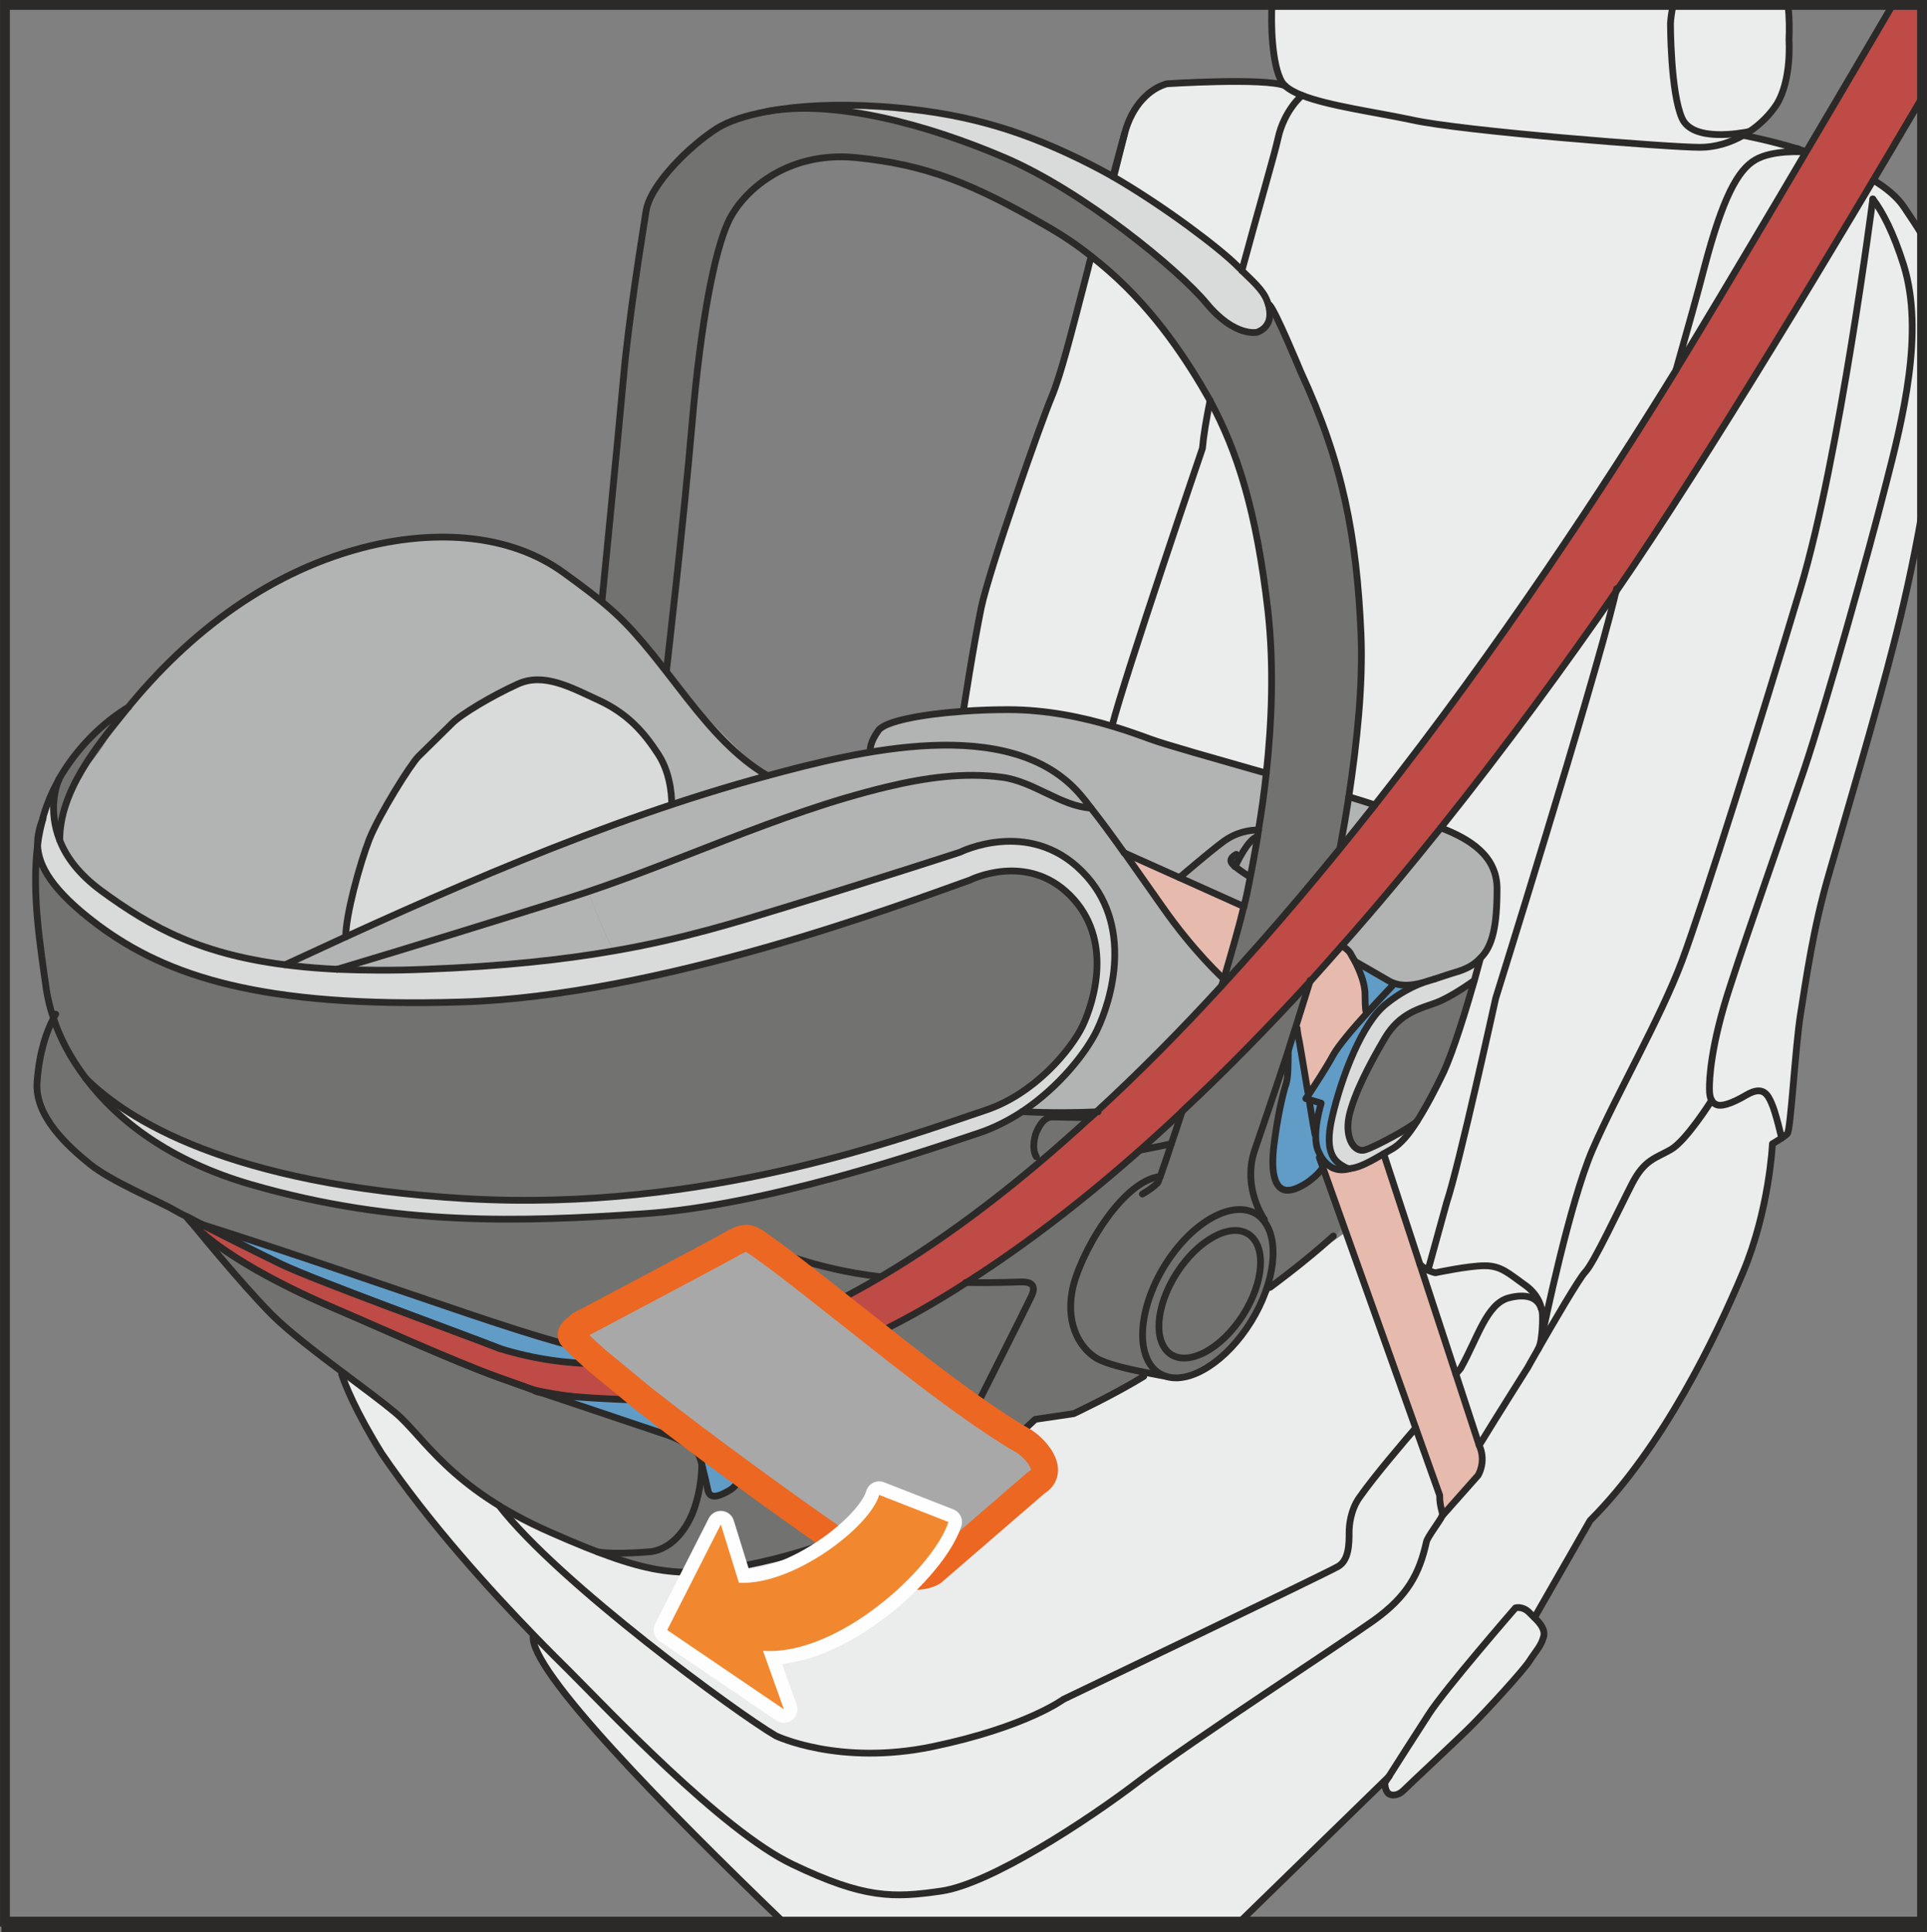 <?xml version="1.0" encoding="UTF-8"?>
<!DOCTYPE svg PUBLIC "-//W3C//DTD SVG 1.1//EN" "http://www.w3.org/Graphics/SVG/1.1/DTD/svg11.dtd">
<!-- Creator: CorelDRAW 2017 -->
<svg xmlns="http://www.w3.org/2000/svg" xml:space="preserve" width="25mm" height="25.07mm" version="1.1" style="shape-rendering:geometricPrecision; text-rendering:geometricPrecision; image-rendering:optimizeQuality; fill-rule:evenodd; clip-rule:evenodd"
viewBox="0 0 1382.75 1386.64"
 xmlns:xlink="http://www.w3.org/1999/xlink">
 <rect x="0" y="0" width="1382.75" height="1386.64" fill="#808080" stroke="none"/>
 <defs>
  <style type="text/css">
   <![CDATA[
    .str4 {stroke:#2B2A29;stroke-width:9.76;stroke-miterlimit:10}
    .str3 {stroke:#2B2A29;stroke-width:7.06;stroke-miterlimit:4}
    .str0 {stroke:#2B2A29;stroke-width:4.86;stroke-linecap:round;stroke-linejoin:round;stroke-miterlimit:10}
    .str2 {stroke:#FEFEFE;stroke-width:19.41;stroke-linecap:round;stroke-linejoin:round;stroke-miterlimit:10}
    .str1 {stroke:#EC6721;stroke-width:19.41;stroke-linecap:round;stroke-linejoin:round;stroke-miterlimit:10}
    .fil8 {fill:none;fill-rule:nonzero}
    .fil0 {fill:#EBECEC;fill-rule:nonzero}
    .fil3 {fill:#D9DADA;fill-rule:nonzero}
    .fil1 {fill:#B2B3B3;fill-rule:nonzero}
    .fil6 {fill:#A8A8A9;fill-rule:nonzero}
    .fil2 {fill:#727271;fill-rule:nonzero}
    .fil10 {fill:#F18830;fill-rule:nonzero}
    .fil5 {fill:#E7BAAE;fill-rule:nonzero}
    .fil9 {fill:#BE4B46;fill-rule:nonzero}
    .fil7 {fill:#A3CCED;fill-rule:nonzero}
    .fil4 {fill:#619CC7;fill-rule:nonzero}
   ]]>
  </style>
 </defs>
 <g id="Слой_x0020_1">
  <path class="fil0" d="M1207.02 84.97c-8.37,-18.43 -8.37,-68.14 -8.37,-68.14 0.24,-3.72 0.85,-8.32 1.92,-13.3l82.41 0c1.09,8.94 1.07,17.74 0.72,24.95 0,0 2.12,29.11 -8.94,46.59 -4.86,7.37 -11.48,13.97 -19.22,19.22 -0.19,0.19 -0.41,0.19 -0.59,0.19 -5.03,0.96 -40.19,7.75 -47.94,-9.52z"/>
  <path class="fil0" d="M1228.37 789.82c-1.35,-1.93 -1.76,-4.64 -1.76,-8.52 0,-6.23 0.59,-30.3 15.14,-74.36 14.4,-44.27 35.72,-104.25 52.62,-153.95 16.68,-49.89 46.38,-156.27 58.62,-204.39 12.44,-48.14 27.96,-110.28 13.01,-158.42 -7.38,-23.28 -14.95,-37.84 -22.13,-47.38 -7.77,-10.26 -15.14,-14.94 -21.56,-19.02 -8.53,-5.41 -20.56,-11.44 -27.36,-14.73 -1.75,-0.78 -3.1,-1.37 -3.88,-1.75 27.94,8.15 62.5,22.12 75.32,41.54 4.95,7.45 9.21,13.74 12.82,19.79l0 199.43c-6.47,37.24 -14,69.82 -20.58,95.28 -11.65,45.99 -35.32,125.97 -46.4,164.62 -11.26,38.6 -16.31,75.49 -20.19,99.55 -3.88,24.08 -6.99,83.68 -9.5,86.2 -0.98,0.96 -2.54,1.93 -4.08,3.12 0,0 -4.28,-18.63 -7.18,-24.88 -2.73,-6.21 -6.03,-13 -17.87,-6.21 -11.8,6.99 -19,8.74 -22.3,6.81 -1.37,-0.78 -2.32,-1.54 -2.73,-2.73z"/>
  <path class="fil0" d="M1219.84 105.74c-22.32,0 -170.63,-11.65 -206.36,-19.61 -26.4,-5.62 -60,-10.09 -79.2,-17.66 -5.42,-2.15 -9.5,-4.47 -12.25,-6.99 -0.96,-0.78 -1.52,-1.75 -2.11,-2.53 -7.49,-12.39 -7.96,-42.89 -7.2,-55.41l287.85 0c-1.08,4.97 -1.68,9.56 -1.91,13.29 0,0 0,49.7 8.35,68.14 7.74,17.29 42.9,10.5 47.96,9.52 -1.17,0.97 -2.54,1.93 -3.9,2.52 -9.5,5.44 -20.19,8.74 -31.24,8.74z"/>
  <path class="fil0" d="M999.69 824.19c5.44,-3.3 11.47,-10.28 17.09,-19.41 6.62,-10.28 13.21,-22.91 19,-35.16 7.2,-15.51 16.73,-46.75 22.15,-65.77 2.54,-9.33 4.29,-15.73 4.29,-15.73l-0.19 -0.19c9.12,-8.55 12.21,-23.69 12.21,-50.09 0,-23.68 -19.61,-35.72 -40.37,-43.67 46.2,-57.85 88.7,-115.9 125.77,-169.67 98.03,-142.09 159.37,-254.89 160.35,-257.01 2.32,-6.03 2.32,-10.87 -3.67,-13.41 -6.05,-2.32 -20.61,-7.18 -29.13,-9.7 -8.55,-2.32 -13.19,-0.78 -17.07,6.21 -2.93,5.25 -27.01,49.3 -67.36,114.73 8.51,-30.09 15.88,-56.49 20.37,-73.95 13.01,-49.12 23.67,-69.31 36.5,-76.69 12.59,-7.37 35.32,-5.64 35.32,-5.64 6.79,3.3 18.83,9.33 27.36,14.75 6.4,4.08 13.77,8.74 21.54,19.03 0,0 -23.86,185.77 -51.8,279.15 -27.98,93.56 -69.52,225.58 -85.03,267.49 -15.72,41.93 -46.96,95.71 -64.47,136.1 -16.1,37.66 -33.97,123.26 -36.1,133.73l-0.39 0c0.98,-6.79 0.8,-13.97 0.8,-13.97 0,-2.32 -0.19,-4.28 -0.8,-6.01 0,0 0,-0.19 -0.17,-0.39 -0.2,-1.95 -2.32,-10.28 -12.23,-17.09 -11.26,-7.96 -16.51,-13.38 -28.34,-13.38 -11.66,0 -35.34,5.03 -35.34,5.03 0,0 -6.42,-1.15 -11.08,-6.01l-26.01 -79.4c2.35,-1.37 4.68,-2.71 6.79,-3.88z"/>
  <path class="fil0" d="M1106.45 959.3c2.13,-10.48 20,-96.1 36.1,-133.76 17.5,-40.37 48.74,-94.15 64.49,-136.08 15.49,-41.93 57.04,-173.93 85.02,-267.51 27.94,-93.36 51.8,-279.14 51.8,-279.14 7.22,9.5 14.77,24.08 22.15,47.36 14.97,48.15 -0.56,110.26 -13.01,158.42 -12.23,48.14 -41.93,154.51 -58.6,204.41 -16.9,49.7 -38.24,109.68 -52.62,153.93 -14.56,44.08 -15.16,68.15 -15.16,74.36 0,3.88 0.41,6.59 1.75,8.55l-0.18 0c0,0 -18.05,28.72 -29.11,35.12 -11.08,6.42 -19.04,7.18 -27.98,24.66 -8.94,17.27 -27.57,57.27 -33.56,63.28 -4.08,4.08 -23.31,37.07 -33.97,55.71 1.35,-2.32 2.13,-5.62 2.5,-9.31l0.39 0z"/>
  <path class="fil1" d="M996.6 704.03c-13.01,-7.57 -24.27,-13.97 -24.27,-13.97 -1.35,-2.34 -2.52,-4.28 -3.3,-5.84 -1.15,-1.93 -3.51,-3.88 -6.21,-5.42 24.62,-27.77 48.33,-56.32 71.04,-84.65 20.76,7.96 40.39,20 40.39,43.67 0,26.4 -3.12,41.54 -12.23,50.09 -4.1,4.47 -9.52,7.38 -16.33,9.52 -5.99,1.74 -11.45,3.68 -16.31,5.23 -1.71,0.59 -4.65,1.37 -8.72,2.73 -9.11,2.32 -16.68,2.71 -24.06,-1.37z"/>
  <path class="fil0" d="M996.39 1275.34c5.83,-9.15 20,-31.45 28.72,-44.86 11.1,-17.46 62.32,-76.47 62.32,-76.47 0,0 5.06,-1.56 9.89,3.3 1.19,1.15 2.53,2.52 3.71,3.67 4.25,4.08 7.96,8.76 6.6,13.78 -1.74,6.63 -5.64,10.32 -10.11,17.31 -4.45,6.96 -30.46,35.32 -41.71,46.58 -11.08,11.08 -44.86,42.52 -48.72,46.4 -3.71,3.67 -8.74,4.27 -11.08,1.95 -2.32,-2.35 -2.32,-7.38 -2.32,-7.38 0,0 0.96,-1.56 2.72,-4.27z"/>
  <path class="fil0" d="M1202.76 265.5c-50.5,82.1 -126.19,198 -216.27,312.35l-0.18 -0.19c-5.06,-1.76 -11.45,-3.69 -18.46,-5.84 5.81,-38.44 10.3,-80.35 8.76,-117.05 -3.14,-70.07 -13.01,-122.69 -43.32,-188.1 0,0 -18.05,-43.69 -22.3,-47.77l-0.61 0.19 -0.17 0c-2.15,-8.92 -8.35,-14.55 -19.05,-24.83l0 -0.2c12.04,-44.64 23.71,-84.45 25.82,-94.54 4.49,-20.59 17.31,-31.06 17.31,-31.06 19.2,7.57 52.8,12.04 79.2,17.66 35.71,7.96 184,19.61 206.36,19.61 11.05,0 21.74,-3.3 31.22,-8.74l0 0.19c0,0 17.31,3.1 39.04,9.72 0.2,0 0.57,0 0.98,0.39 0.78,0.39 2.11,0.96 3.88,1.74 0,0 -22.73,-1.74 -35.34,5.64 -12.82,7.37 -23.49,27.55 -36.49,76.68 -4.49,17.46 -11.86,43.86 -20.39,73.95l0 0.2z"/>
  <path class="fil2" d="M1016.79 804.78c-4.08,4.27 -30.11,18.43 -37.48,20.58 -7.38,2.13 -14.56,-8.35 -11.26,-24.27 3.51,-15.92 14.77,-37.46 25.64,-55.9 10.85,-18.46 25.62,-21.37 37.07,-25.64 11.26,-4.25 26.97,-15.71 26.97,-15.71l0.19 0c-5.4,19.03 -14.93,50.27 -22.12,65.78 -5.8,12.25 -12.41,24.87 -19,35.16z"/>
  <path class="fil3" d="M956.01 801.48c6.62,-28.53 21.37,-67.16 38.44,-80.76 10.5,-8.53 19.8,-12.8 26.2,-15.34 4.08,-1.35 6.99,-2.13 8.74,-2.72 4.84,-1.56 10.3,-3.49 16.29,-5.25 6.83,-2.12 12.23,-5.03 16.33,-9.5l0.2 0.2c0,0 -1.76,6.4 -4.3,15.72l-0.19 0c0,0 -15.71,11.45 -26.96,15.72 -11.45,4.26 -26.23,7.16 -37.09,25.62 -10.85,18.44 -22.11,39.98 -25.62,55.88 -3.3,15.94 3.88,26.42 11.26,24.28 7.38,-2.13 33.41,-16.29 37.48,-20.57 -5.64,9.13 -11.67,16.12 -17.11,19.41 -2.11,1.16 -4.43,2.52 -6.79,3.88 -8.51,5.06 -17.65,10.09 -23.49,10.48 -0.35,0.19 -0.56,0.19 -0.76,0.19 -1.15,0 -2.34,-0.41 -3.12,-0.78 -5.99,-3.49 -16.29,-7.96 -9.5,-36.49z"/>
  <path class="fil4" d="M945.93 826.13c-5.06,-11.45 2.12,-34.36 2.12,-34.36l-11.06 -3.27c0,0 0.97,-1.39 2.54,-3.51 3.88,-6.03 12.21,-18.63 17.27,-27.96 3.49,-6.4 14.36,-19.22 24.27,-30.07l-0.78 -0.6c0,0 -0.78,-1.72 -0.78,-12.61 0,-7.96 -3.88,-17.1 -7.18,-23.69 0,0 11.26,6.4 24.27,13.97 7.38,4.08 14.95,3.69 24.06,1.37 -6.4,2.52 -15.72,6.79 -26.21,15.34 -17.07,13.6 -31.82,52.23 -38.43,80.74 -6.79,28.55 3.49,33.03 9.52,36.5 0.78,0.39 1.93,0.78 3.1,0.78 -8.74,2.52 -15.72,-0.39 -20.78,-8.74 -0.56,-1.15 -1.34,-2.52 -1.93,-3.88z"/>
  <path class="fil5" d="M949.62 838.94l-2.91 -8.16 1.13 -0.78c5.07,8.35 12.04,11.26 20.78,8.74 0.19,0 0.41,0 0.8,-0.19 5.79,-0.39 14.94,-5.43 23.47,-10.48l26.01 79.39 42.54 129.87c4.23,9.5 1.33,17.88 -0.78,21.54l-25.82 29.11c1.13,-1.34 -1.95,-6.21 -1.75,-14.75l-83.47 -234.3z"/>
  <path class="fil5" d="M938.55 784.19c-2.32,-14.15 -5.27,-31.24 -6.03,-35.72 -1.74,-7.96 -1.74,-10.48 -1.74,-10.48l-1.17 -0.37c3.49,-11.08 6.98,-22.32 10.3,-33.01 7.57,-8.55 15.34,-17.07 22.91,-25.81 2.71,1.54 5.03,3.5 6.21,5.44 0.78,1.57 1.93,3.47 3.3,5.82 3.3,6.59 7.18,15.72 7.18,23.71 0,10.87 0.76,12.61 0.76,12.61l0.78 0.59c-9.89,10.85 -20.76,23.68 -24.28,30.08 -5.01,9.31 -13.36,21.91 -17.25,27.94l-0.98 -0.78z"/>
  <path class="fil4" d="M922.81 777.99c1.57,-4.66 1.57,-14.75 1.57,-23.1l-0.2 0c1.74,-5.62 3.5,-11.45 5.45,-17.27l1.15 0.37c0,0 0,2.52 1.74,10.48 0.78,4.49 3.69,21.56 6.05,35.71l0.96 0.78c-1.56,2.16 -2.53,3.51 -2.53,3.51l11.08 3.3c0,0 -7.18,22.91 -2.15,34.34 0.61,1.38 1.39,2.75 1.94,3.9l-1.16 0.79 2.93 8.15 -1.37 0.39c0,0 -7.38,9.89 -19.61,14.16 -12.21,4.08 -17.07,-7.18 -14.77,-29.31 2.56,-22.34 7.18,-41.54 8.93,-46.21z"/>
  <path class="fil0" d="M909.81 438.28c4.47,39.98 2.73,80.76 -1.17,116.66 -36.66,-10.48 -72.8,-20.56 -83.67,-24.64 -7.37,-2.73 -16.49,-6.03 -26.98,-9.13l0 -0.2c8.74,-34.55 64.83,-199.16 64.83,-199.16 0.78,-9.13 2.75,-20.78 5.45,-34.16 19.61,36.1 33.38,79.4 41.54,150.64z"/>
  <path class="fil6" d="M892.54 650.65l-46.21 -20.78c0,0 20.59,-17.66 30.67,-25.23 9.89,-7.57 19.8,-8.93 26.01,-8.93 -0.19,1.56 -0.39,3.12 -0.59,4.66 -2.71,16.12 -5.42,30.28 -7.77,41.54 -0.56,2.53 -1.15,5.44 -2.12,8.74z"/>
  <path class="fil2" d="M840.31 972.12c-13.01,-8.55 -11.24,-34.56 4.08,-58.44 15.33,-23.86 38.43,-36.29 51.43,-27.94 13.01,8.53 11.26,34.56 -4.08,58.42 -15.34,23.88 -38.4,36.31 -51.44,27.96z"/>
  <path class="fil3" d="M835.67 908.44c19.41,-31.45 48.92,-47.94 66.21,-36.88 1.74,1.16 3.3,2.52 4.62,4.28 11.86,13.97 8.57,44.45 -8.72,72.61 -17.65,28.53 -43.68,45.03 -61.13,39.39 -1.76,-0.56 -3.5,-1.34 -5.06,-2.32 -17.07,-11.07 -15.34,-45.43 4.08,-77.07zm8.72 5.27c-15.32,23.84 -17.09,49.86 -4.08,58.4 13.01,8.35 36.12,-4.08 51.45,-27.94 15.34,-23.88 17.09,-49.87 4.08,-58.43 -12.99,-8.35 -36.12,4.08 -51.45,27.98z"/>
  <path class="fil2" d="M769.28 926.89c4.45,-25.23 35.32,-79.4 63.28,-82.5 1.76,-5.05 4.66,-13.21 7.96,-23.49 2.35,-6.81 4.86,-14.36 7.57,-22.71l-0.19 0 0 -0.2c31.45,-29.3 62.32,-60.96 92.02,-93.36 -3.32,10.67 -6.81,21.93 -10.28,32.99 -1.97,5.82 -3.71,11.65 -5.46,17.27 -10.07,30.67 -19.78,58.42 -24.06,71.26 -8.72,26.96 7.18,49.11 7.18,49.11l-0.78 0.57c-1.34,-1.74 -2.89,-3.1 -4.64,-4.28 -17.29,-11.06 -46.79,5.44 -66.19,36.9 -19.41,31.65 -21.17,65.99 -4.08,77.07 1.54,0.96 3.3,1.74 5.03,2.32 0,0 -6.81,-1.17 -15.34,-2.91 -12.04,-2.34 -27.55,-6.03 -34.16,-9.93 -11.26,-6.58 -22.32,-23.08 -17.85,-48.11z"/>
  <path class="fil5" d="M846.34 629.87l46.21 20.78c-3.1,13.19 -8.35,31.43 -14.36,52.02 0,0 -21.37,-19.22 -44.46,-52.41 -9.31,-13.21 -18.46,-26.21 -26.79,-38.05l39.41 17.66z"/>
  <path class="fil0" d="M806.93 96.03c5.45,-20.78 18.25,-32.61 30.48,-35.92 0,0 52.99,-3.1 77.07,-0.37l7.57 1.74c2.72,2.52 6.79,4.86 12.23,6.99 0,0 -12.82,10.48 -17.29,31.06 -2.11,10.09 -13.77,49.89 -25.81,94.54 -1.34,-1.17 -2.71,-2.52 -4.08,-3.88 -12.23,-12.04 -50.09,-41.15 -88.53,-63.47 2.72,-10.28 5.64,-20.78 8.35,-30.67z"/>
  <path class="fil2" d="M693.57 920.48c52.8,-33.58 104.62,-75.51 154.32,-122.3l0.19 0c-0.74,2.34 73.42,-35.18 73.42,-35.18 0,0 -16.35,85.19 -1.23,90.41 12.13,4.18 29.35,-14.47 29.35,-14.47 0,0 14.94,39.08 14.44,40.58 -3.3,10.29 -50.95,39.4 -52.68,44.45 -34.67,86.11 -90.65,63.86 -90.65,63.86 -21.75,13.41 -50.28,26.79 -50.28,26.79l-27.57 4.08c-3.5,3.28 -8.16,7.57 -13.78,12.43 -9.33,-5.64 -19.41,-12.43 -30.28,-20l2.71 -3.71c0,0 35.34,-70.05 38.63,-77.25 3.5,-7.38 0,-10.11 -6.62,-10.11 -4.05,0 -18.43,0.8 -39.98,0.41z"/>
  <path class="fil2" d="M696.09 631.63c0,0 40.37,-20.39 71.63,10.87 31.47,31.45 17.29,76.49 9.13,93.76 -8.35,17.28 -34.56,48.93 -69.7,60.58 -59.2,19.79 -201.11,73.37 -372.52,63.47 -171.22,-10.11 -244.02,-57.27 -273.13,-86.38 -11.26,-14.97 -18.83,-29.72 -23.1,-43.12 -2.52,-7.16 -4.08,-13.95 -5.06,-19.98 -4.64,-32.8 -10.67,-70.46 -6.4,-104.23 0.59,14.55 10.09,32.41 43.3,57.27 49.5,36.87 117.64,59.57 260.31,55.32 142.69,-4.28 317.41,-70.46 365.54,-87.55z"/>
  <path class="fil2" d="M740.17 930.18c-3.3,7.18 -38.63,77.25 -38.63,77.25l-2.72 3.71c-22.32,-15.72 -46.99,-34.75 -70.69,-53.58 21.95,-10.67 43.9,-23.1 65.44,-37.07 21.56,0.37 35.9,-0.41 39.98,-0.41 6.62,0 10.11,2.73 6.62,10.11z"/>
  <path class="fil0" d="M723.46 509.32c-10.67,0 -21.54,0.39 -32.04,1.17l0 -1.17c0,0 6.81,-44.45 12.63,-72.99 6.03,-28.53 43.68,-135.3 50.48,-151.22 6.59,-15.92 13.38,-42.72 26.01,-91.44 0.76,-3.1 1.56,-6.4 2.52,-9.7 36.12,27.94 60.56,61.91 78.83,92.39 2.12,3.69 4.25,7.38 6.4,11.06l0 0.2c-2.71,13.4 -4.66,25.05 -5.44,34.16 0,0 -56.1,164.62 -64.84,199.18l0 0.2c-20.76,-6.21 -46.77,-11.85 -74.54,-11.85z"/>
  <path class="fil1" d="M712.98 539.99c-28.92,-4.86 -52.02,-5.06 -86.19,0.39 0,0 -2.73,-7.57 3.69,-16.31 4.84,-6.4 30.67,-11.45 60.96,-13.58 10.48,-0.78 21.34,-1.17 32.02,-1.17 27.77,0 53.78,5.64 74.56,11.85 10.48,3.1 19.59,6.4 26.99,9.13 10.87,4.05 46.96,14.16 83.64,24.64 -1.54,14.56 -3.49,28.16 -5.62,40.76 -6.21,0 -16.12,1.37 -26.01,8.93 -10.11,7.57 -30.67,25.23 -30.67,25.23l-39.41 -17.66 -0.19 0c-8.92,-12.62 -17.07,-23.68 -23.87,-32.23 -2.73,-3.68 -5.25,-6.79 -7.37,-9.3 -12.63,-15.14 -29.91,-25.23 -62.52,-30.67z"/>
  <path class="fil3" d="M721.72 113.51c-55.9,-24.08 -122.69,-42.13 -170.83,-33.58 21.34,-4.08 48.92,-5.64 81.34,-3.49 56.29,3.88 96.66,15.53 141.89,37.46 7.94,3.88 16.32,8.16 24.47,12.82 38.42,22.32 76.29,51.43 88.51,63.47 1.37,1.34 2.73,2.71 4.06,3.88l0 0.19c10.71,10.28 16.92,15.92 19.04,24.84l0.19 0c0.18,1.17 0.39,2.53 0.59,3.88 1.76,12.62 -9.11,15.53 -9.11,15.53 0,0 -15.92,3.49 -35.92,-20.56 -20.02,-24.28 -88.33,-80.37 -144.23,-104.45z"/>
  <path class="fil2" d="M542.54 891.55c6.98,3.88 40.76,19.22 89.48,24.84 -11.06,6.62 -22.13,12.64 -33.19,18.26l0 -0.19c-21.54,-17.1 -41.34,-32.63 -56.29,-42.91z"/>
  <path class="fil2" d="M960.07 610.83c-26.79,32.88 -54.61,65.38 -83.45,96.7 0.59,-1.75 0.97,-3.31 1.56,-4.86 6.03,-20.59 11.26,-38.83 14.36,-52.02 0.97,-3.32 1.56,-6.22 2.15,-8.74 2.32,-11.26 5.05,-25.43 7.74,-41.54 0.2,-1.56 0.41,-3.1 0.61,-4.66 2.11,-12.63 4.05,-26.21 5.64,-40.76 3.88,-35.92 5.62,-76.68 1.13,-116.68 -8.16,-71.24 -21.93,-114.51 -41.54,-150.63l0 -0.2c-2.12,-3.68 -4.25,-7.37 -6.4,-11.06 -18.24,-30.48 -42.71,-64.45 -78.79,-92.41 -9.72,-7.77 -20,-14.75 -31.45,-21.35 -54.19,-31.26 -86.99,-44.45 -137.27,-49.5 -50.48,-5.05 -82.3,25.03 -92.02,46.6 -9.7,21.34 -19.41,70.85 -25.62,143.06 -6.18,72.22 -18.44,178.01 -18.44,178.01l-0.19 0.19c-8.15,-9.7 -16.12,-18.83 -21.74,-26.59 -5.64,-8.16 -14.94,-16.68 -24.66,-23.88l0.39 -0.56c0,0 11.26,-113.76 15.16,-157.05 3.67,-43.1 13.36,-101.91 16.29,-121.13 2.91,-19.41 32.02,-47.77 51.26,-59.78 8.14,-5.06 20.37,-9.13 36.1,-12.04 48.14,-8.55 114.91,9.5 170.85,33.58 55.9,24.08 124.21,80.17 144.21,104.42 20.02,24.08 35.9,20.59 35.9,20.59 0,0 10.89,-2.9 9.15,-15.53 -0.22,-1.37 -0.41,-2.71 -0.6,-3.88l0.6 -0.19c4.25,4.08 22.3,47.77 22.3,47.77 30.3,65.4 40.18,118.03 43.32,188.1 1.54,36.68 -2.95,78.61 -8.76,117.05l-7.79 39z"/>
  <path class="fil1" d="M967.86 571.84c6.99,2.12 13.38,4.08 18.44,5.81l0.19 0.19c-8.7,11.02 -17.46,22.03 -26.42,33l7.78 -39z"/>
  <path class="fil1" d="M492.26 498.26c12.04,15.14 51.44,54.36 58.44,58.44 -18.63,4.84 -39.81,11.06 -68.72,20.17 0,0 0.59,-19.78 -9.52,-35.32 -10.09,-15.53 -21.54,-28.94 -42.13,-38.63 -20.56,-9.52 -39.98,-20.39 -58.61,-12.04 -18.44,8.35 -40.59,21.54 -47.18,28.15 -6.4,6.4 -18.63,18.25 -24.25,23.87 -5.64,5.64 -28.16,41.54 -35.34,59.61 -6.99,18.05 -16.63,53.83 -16.63,69.36 -5.03,2.73 -12.31,5.17 -16.76,8.08 -6.81,3.88 -20.78,11.06 -20.78,11.06l-0.2 2.15c-65.81,-7.38 -101.71,-27.37 -137.83,-53.78 -16.29,-12.04 -25.42,-24.66 -29.89,-36.31 0,0 -1.54,-31.63 16.12,-49.3 17.46,-17.47 23.3,-35.51 30.67,-44.65 0.2,0 0.2,-0.19 0.2,-0.19 7.57,-9.31 26.79,-32.02 56.29,-55.71 29.5,-23.69 60.96,-47.57 119.78,-61.54 58.62,-13.77 102.3,0.59 114.91,3.88 12.63,3.3 20,17.47 34.75,25.03 5.25,2.73 10.67,6.23 16.12,9.92 9.7,7.18 19.03,15.72 24.65,23.88 5.64,7.77 13.6,16.87 21.75,26.59 4.84,5.62 9.7,11.45 14.16,17.27z"/>
  <path class="fil3" d="M481.97 576.87c-62.52,19.81 -118.69,43.55 -128.2,49.17 -7.47,3.04 -14.38,5.95 -27.49,11.55 -10.61,5.17 -47.87,17.97 -77.95,34.28 0,-15.53 9.62,-51.34 16.6,-69.39 7.18,-18.05 29.7,-53.97 35.34,-59.59 5.62,-5.64 17.85,-17.46 24.25,-23.88 6.62,-6.59 28.74,-19.8 47.18,-28.14 18.64,-8.35 38.05,2.52 58.63,12.02 20.57,9.72 32.02,23.1 42.11,38.63 10.11,15.53 9.52,35.34 9.52,35.34z"/>
  <path class="fil1" d="M776.26 625.22c-38.25,-38.24 -87.36,-13.58 -87.36,-13.58 0,0 -57.07,18.63 -122.5,38.61 -38.05,11.65 -75.51,23.5 -125.98,32.23 -7.38,-12.82 -19.03,-44.05 -19.03,-44.05 17.68,-6.03 25.64,-8.74 45.06,-14.19 26.96,-7.57 67.74,-24.25 86.77,-32.61 19.02,-8.35 37.07,-21.54 77.83,-25.25 40.76,-3.88 62.12,-11.83 62.12,-11.83 27.38,3.1 53.78,7.94 53.78,7.94 0,0 8.35,6.81 16.29,11.45 7.96,4.66 19.61,6.03 19.61,6.03 6.79,8.55 14.94,19.61 23.88,32.21l0.19 0c8.35,11.85 17.47,24.86 26.79,38.05 23.1,33.21 44.45,52.43 44.45,52.43 -0.56,1.54 -0.97,3.1 -1.54,4.84 -29.13,31.85 -59.22,62.32 -89.89,90.48 -32.21,1.34 -53.19,-0.2 -53.19,-0.2 26.81,-17.87 46.23,-42.9 53.6,-58.43 10.07,-20.98 27.38,-76.1 -10.88,-114.15z"/>
  <path class="fil0" d="M568.94 1338.22c51.26,24.49 71.82,24.08 106.57,19.02 34.95,-5.03 104.62,-50.46 141.91,-79 37.44,-28.55 143.06,-97.27 167.9,-114.92 24.84,-17.66 33.21,-33.97 38.25,-56.69 0.59,-3.3 9.91,-15.33 11.26,-18.63l25.84 -29.11c2.11,-3.67 5.03,-12.04 0.76,-21.56l-42.5 -129.86c4.65,4.86 11.06,6.01 11.06,6.01 0,0 23.67,-5.06 35.32,-5.06 11.84,0 17.09,5.46 28.35,13.42 9.89,6.77 12.04,15.12 12.23,17.07 0.19,0.18 0.19,0.37 0.19,0.37 0.56,1.76 0.76,3.71 0.76,6.03 0,0 0.2,7.2 -0.76,13.97 -0.39,3.71 -1.17,7.01 -2.54,9.31 10.67,-18.63 29.89,-51.61 33.97,-55.69 6.03,-6.03 24.66,-46.01 33.58,-63.3 8.92,-17.46 16.9,-18.24 27.96,-24.64 11.06,-6.42 29.11,-35.16 29.11,-35.16l0.19 0c0.39,1.19 1.37,1.97 2.73,2.75 3.3,1.91 10.48,0.18 22.32,-6.83 11.84,-6.79 15.14,0 17.85,6.22 2.91,6.22 7.18,24.86 7.18,24.86 -3.1,2.13 -6.59,4.08 -6.59,4.08 0,0 -2.13,47.16 -21.15,92.39 -19.03,45.42 -57.07,125.4 -109.7,178.01l-39.79 69.5 -0.19 0.2c-1.17,-1.15 -2.52,-2.54 -3.69,-3.67 -4.86,-4.86 -9.89,-3.32 -9.89,-3.32 0,0 -51.26,59.02 -62.32,76.47 -8.74,13.42 -22.91,35.73 -28.74,44.88l-106.57 103.86 -328.1 0c-83.98,-80.99 -181.86,-180.39 -179.14,-205.01l0.59 -0.41c10.28,10.67 19.22,19.41 25.42,25.66 25.06,24.84 109.09,114.5 160.35,138.77z"/>
  <path class="fil1" d="M242.04 695.68c5.81,-1.75 115.51,-35.33 153.56,-48.33 10.87,-3.69 19.02,-6.62 25.81,-8.94 0,0 11.65,31.26 19.02,44.06 -36.7,6.42 -79.98,11.08 -135.12,13.21 -23.47,0.98 -44.45,0.79 -63.28,0z"/>
  <path class="fil0" d="M383.16 1173.8c-30.67,-31.65 -74.92,-80.18 -109.29,-130.64 -18.83,-30.5 -26.21,-49.33 -28.74,-56.9l0.97 -1.15c14.56,10.87 28.35,21.15 37.46,28.72 20.98,17.66 39.03,54.16 111.63,85.99 72.61,32.04 93.56,32.82 142.28,23.1 23.69,-4.62 45.62,-11.65 61.94,-17.66 10.87,7.39 19.02,12.63 22.9,14.94 22.72,13.01 38.83,13.01 46.99,8.16l74.34 -64.23c14.56,-8.57 -1.74,-25.64 -9.5,-30.11 -1.56,-0.97 -3.32,-1.95 -5.06,-2.9 5.62,-4.86 10.3,-9.13 13.78,-12.43l27.57 -4.08c0,0 28.55,-13.4 50.28,-26.79l0.58 -2.89c8.53,1.72 15.34,2.89 15.34,2.89 17.47,5.62 43.5,-10.86 61.15,-39.39l17.27 -28.16 50.74 -35.98 67.3 188.94c-0.18,8.55 2.91,13.4 1.74,14.77 -1.34,3.3 -10.65,15.34 -11.26,18.63 -5.03,22.71 -13.38,39 -38.22,56.68 -24.86,17.66 -130.46,86.38 -167.93,114.93 -37.28,28.55 -106.96,73.95 -141.91,79 -34.75,5.03 -55.32,5.43 -106.58,-19.03 -51.24,-24.27 -135.29,-113.93 -160.35,-138.81 -6.21,-6.21 -15.14,-14.95 -25.43,-25.62z"/>
  <path class="fil1" d="M626.79 540.38c34.16,-5.44 57.27,-5.24 86.18,-0.39 32.62,5.44 49.89,15.53 62.52,30.67 2.12,2.52 4.66,5.64 7.37,9.33 0,0 -11.65,-1.37 -19.61,-6.03 -7.96,-4.66 -16.31,-11.45 -16.31,-11.45 0,0 -26.4,-4.86 -53.76,-7.96 0,0 -21.37,7.96 -62.13,11.84 -40.76,3.69 -58.83,16.9 -77.85,25.25 -19.03,8.33 -59.79,25.03 -86.78,32.61 -19.41,5.43 -27.37,8.15 -45.03,14.16 -6.79,2.34 -14.94,5.25 -25.81,8.94 -38.05,12.99 -147.73,46.59 -153.56,48.33l-0.2 0c-11.26,-0.59 -21.54,-1.37 -31.24,-2.52l-5.71 -0.68c0,0 28.72,-12.7 35.51,-16.59 8.71,-4.31 69.05,-32.94 81.43,-36.37 14.1,-6.05 40.99,-17.17 56,-23.73 9.5,-5.62 41.66,-19.12 104.16,-38.93 28.93,-9.11 50.08,-15.33 68.72,-20.17 21.74,-5.64 39.81,-9.52 62.32,-13.79 4.84,-0.96 9.5,-1.74 13.78,-2.52z"/>
  <path class="fil2" d="M461.97 1004.14c43.86,34.56 103.86,77.85 137.44,101.13 -16.32,6.05 -38.25,13.04 -61.94,17.68 -48.72,9.7 -69.7,8.92 -142.28,-23.09 -72.61,-31.86 -90.67,-68.35 -111.63,-86.03 -9.13,-7.57 -22.91,-17.85 -37.47,-28.7 -18.83,-14.19 -38.83,-29.31 -51.26,-41.76 -21.94,-22.12 -58.03,-66.57 -58.03,-66.57 25.43,28.15 86.38,55.12 105.21,63.08 19.81,8.35 83.08,37.09 115.69,48.72 6.62,2.32 15.14,5.44 24.47,8.74 0.19,0 0.39,0 0.59,0.2 26.21,5.81 52.8,7.96 79.2,6.59z"/>
  <path class="fil2" d="M782.28 802.07c-48.93,45.02 -99.39,84.25 -150.24,114.34 -48.74,-5.64 -82.52,-20.97 -89.5,-24.88 -6.6,-4.64 -10.29,-2.89 -18.44,1.76 -7.96,4.66 -108.14,57.68 -108.14,57.68 -1.54,2.32 -10.28,6.18 -3.71,10.07 3.71,4.28 9.93,10.11 17.89,16.92l0 0.93c-23.88,-0.18 -47.77,-3.67 -71.07,-10.85 -32.41,-12.63 -133.17,-49.12 -157.42,-60.76 -19.41,-9.5 -50.48,-24.84 -67.36,-33.97 -4.27,-1.95 -7.59,-3.88 -9.71,-5.06 -10.67,-6.2 -44.65,-20.19 -60.18,-32.8 -15.53,-12.62 -39.41,-33.97 -37.85,-58.42 1.56,-21.97 6.79,-36.72 11.84,-46.22 4.28,13.4 11.85,28.14 23.1,43.1 22.32,29.7 59.78,59.21 118.79,76.27 104.06,30.09 193.91,26.79 281.1,21 87.35,-5.84 198.2,-43.69 241.11,-58.07 11.07,-3.67 21.54,-9.09 31.05,-15.34 0,0 20.96,1.56 53.19,0.22 -1.35,1.54 -2.89,2.71 -4.25,4.08l-0.2 0z"/>
  <path class="fil2" d="M58.98 553.78c-17.65,17.65 -16.12,49.3 -16.12,49.3 -8.72,-21.93 -2.12,-39.98 -0.78,-43.3l0 -0.19c0,-0.18 0.2,-0.18 0.2,-0.37 13.6,-23.88 33.01,-41.17 47.37,-50.09 -7.38,9.12 -13.21,27.18 -30.67,44.65z"/>
  <path class="fil3" d="M702.49 813.12c-42.9,14.36 -153.76,52.21 -241.11,58.05 -87.16,5.81 -177.03,9.11 -281.09,-20.97 -59,-17.07 -96.47,-46.6 -118.79,-76.29 29.12,29.13 101.91,76.29 273.13,86.42 171.42,9.88 313.31,-43.68 372.52,-63.51 35.14,-11.63 61.35,-43.26 69.68,-60.57 8.16,-17.27 22.34,-62.3 -9.11,-93.76 -31.26,-31.26 -71.63,-10.87 -71.63,-10.87 -48.15,17.07 -222.86,83.28 -365.54,87.56 -142.69,4.27 -210.83,-18.44 -260.33,-55.34 -33.19,-24.84 -42.69,-42.69 -43.28,-57.27 0.79,-6.6 2.13,-13 3.89,-19.22l0 -0.19c0.19,-0.96 0.39,-2.13 0.78,-3.1 2.71,-8.72 6.2,-16.69 10.48,-24.25 -1.37,3.3 -7.96,21.34 0.78,43.27 4.45,11.65 13.58,24.28 29.89,36.31 36.1,26.4 72.02,46.4 137.81,53.78 9.72,1.15 20,1.93 31.26,2.52l0.19 0c18.83,0.78 39.81,0.97 63.3,0 55.12,-2.15 98.42,-6.79 135.11,-13.21 50.48,-8.72 87.94,-20.57 125.98,-32.22 65.43,-20 122.5,-38.63 122.5,-38.63 0,0 49.11,-24.64 87.36,13.58 38.26,38.05 20.96,93.19 10.87,114.14 -7.38,15.53 -26.79,40.59 -53.58,58.44 -9.52,6.21 -20,11.67 -31.06,15.34z"/>
  <path class="fil7" d="M30.83 587.36c-1.76,6.2 -3.1,12.62 -3.88,19.21 -0.2,-6.98 1.56,-13.21 3.88,-19.21z"/>
  <path class="fil4" d="M442.76 971.81c-38.19,-1.11 -151.63,-46.52 -298.38,-93.17 0,0 57.78,36.78 77.56,45.03 19.81,8.25 136.35,51.8 169.19,63.36 32.82,11.51 75.98,11.33 75.98,11.33 0,0 13.83,-25.44 -24.35,-26.55z"/>
  <path class="fil8 str0" d="M442.76 971.81c-38.19,-1.11 -151.63,-46.52 -298.38,-93.17 0,0 57.78,36.78 77.56,45.03 19.81,8.25 136.35,51.8 169.19,63.36 32.82,11.51 75.98,11.33 75.98,11.33 0,0 13.83,-25.44 -24.35,-26.55z"/>
  <path class="fil9" d="M632.03 916.4c50.87,-30.09 101.33,-69.31 150.24,-114.34l0.2 0c1.36,-1.37 2.93,-2.54 4.27,-4.08 30.67,-28.14 60.76,-58.62 89.89,-90.46 38.42,-41.74 75.12,-85.6 109.87,-129.68 90.07,-114.34 165.77,-230.22 216.26,-312.35l0 -0.2c30.77,-49.88 115.55,-193.91 155.35,-261.77l21.11 0 0 66.62c-58.21,99.06 -154.73,260.35 -219.56,354.35 -37.07,53.76 -79.59,111.81 -125.8,169.66 -22.71,28.34 -46.4,56.88 -71.04,84.65 -7.57,8.72 -15.34,17.27 -22.91,25.81 -29.7,32.41 -60.56,64.06 -92.02,93.37l0 0.19c-49.7,46.79 -101.52,88.7 -154.32,122.3 -21.56,13.97 -43.49,26.4 -65.43,37.07 -55.12,27.18 -110.85,44.08 -166.16,46.59 -26.4,1.37 -53,-0.8 -79.2,-6.59 -0.2,-0.2 -0.39,-0.2 -0.59,-0.2 -9.33,-3.3 -17.88,-6.42 -24.47,-8.74 -32.61,-11.65 -95.9,-40.37 -115.69,-48.72 -18.83,-7.96 -79.78,-34.94 -105.23,-63.1 -0.96,-0.96 -1.93,-2.12 -2.71,-3.1l0.19 -0.39c16.9,9.13 47.94,24.47 67.36,33.97 24.28,11.65 125.02,48.15 157.44,60.76 23.3,7.2 47.16,10.69 71.04,10.89 55.34,0.96 112.22,-15.53 168.71,-44.29 11.06,-5.6 22.12,-11.63 33.19,-18.22z"/>
  <path class="fil8 str0" d="M632.03 916.4c50.87,-30.09 101.33,-69.31 150.24,-114.34l0.2 0c1.36,-1.37 2.93,-2.54 4.27,-4.08 30.67,-28.14 60.76,-58.62 89.89,-90.46 38.42,-41.74 75.12,-85.6 109.87,-129.68 90.07,-114.34 165.77,-230.22 216.26,-312.35l0 -0.2c30.77,-49.88 115.55,-193.91 155.35,-261.77m21.11 66.62c-58.21,99.06 -154.73,260.35 -219.56,354.35 -37.07,53.76 -79.59,111.81 -125.8,169.66 -22.71,28.34 -46.4,56.88 -71.04,84.65 -7.57,8.72 -15.34,17.27 -22.91,25.81 -29.7,32.41 -60.56,64.06 -92.02,93.37l0 0.19c-49.7,46.79 -101.52,88.7 -154.32,122.3 -21.56,13.97 -43.49,26.4 -65.43,37.07 -55.12,27.18 -110.85,44.08 -166.16,46.59 -26.4,1.37 -53,-0.8 -79.2,-6.59 -0.2,-0.2 -0.39,-0.2 -0.59,-0.2 -9.33,-3.3 -17.88,-6.42 -24.47,-8.74 -32.61,-11.65 -95.9,-40.37 -115.69,-48.72 -18.83,-7.96 -79.78,-34.94 -105.23,-63.1 -0.96,-0.96 -1.93,-2.12 -2.71,-3.1l0.19 -0.39c16.9,9.13 47.94,24.47 67.36,33.97 24.28,11.65 125.02,48.15 157.44,60.76 23.3,7.2 47.16,10.69 71.04,10.89 55.34,0.96 112.22,-15.53 168.71,-44.29 11.06,-5.6 22.12,-11.63 33.19,-18.22"/>
  <path class="fil8 str0" d="M1254.97 94.49c-5.05,0.97 -40.17,7.77 -47.94,-9.5 -8.35,-18.46 -8.35,-68.16 -8.35,-68.16 0.23,-3.72 0.84,-8.32 1.91,-13.29"/>
  <line class="fil8 str0" x1="1290.12" y1="106.9" x2="1289.91" y2= "106.71" />
  <path class="fil8 str0" d="M1278.46 816.82c0,0 -4.27,-18.63 -7.18,-24.84 -2.71,-6.24 -6.03,-13.01 -17.85,-6.24 -11.83,7.01 -19.03,8.76 -22.32,6.81 -1.37,-0.76 -2.34,-1.54 -2.73,-2.73 -1.32,-1.91 -1.74,-4.64 -1.74,-8.52 0,-6.21 0.57,-30.3 15.14,-74.34 14.38,-44.25 35.71,-104.25 52.61,-153.95 16.68,-49.87 46.4,-156.26 58.61,-204.41 12.43,-48.14 27.96,-110.27 13.01,-158.4 -7.37,-23.3 -14.94,-37.85 -22.12,-47.37"/>
  <path class="fil8 str0" d="M1160.05 422.56c-0.22,0.78 -0.41,1.37 -0.41,1.93 -0.56,1.75 -0.96,3.51 -1.34,5.25 -16.31,66.79 -85.03,286.73 -85.03,286.73 0,0 -26.58,121.11 -35.12,146.36l-13.45 48.8"/>
  <path class="fil8 str0" d="M1294.97 109.04c0,0 -22.73,-1.75 -35.34,5.64 -12.8,7.37 -23.49,27.55 -36.49,76.66 -4.49,17.48 -11.86,43.88 -20.39,73.97"/>
  <path class="fil8 str0" d="M1343.88 142.82c0,0 -23.88,185.77 -51.82,279.16 -27.96,93.56 -69.5,225.56 -85.03,267.49 -15.73,41.93 -46.99,95.71 -64.45,136.08 -16.12,37.65 -33.97,123.27 -36.12,133.75 -0.17,0.79 -0.17,1.17 -0.17,1.17"/>
  <path class="fil8 str0" d="M1228.19 789.82c0,0 -18.05,28.72 -29.12,35.16 -11.06,6.4 -19.02,7.18 -27.96,24.62 -8.94,17.31 -27.57,57.27 -33.58,63.32 -4.08,4.08 -23.3,37.05 -33.97,55.69 -4.47,7.77 -7.38,13.04 -7.38,13.04 0,0 -23.3,36.86 -34.75,55.69"/>
  <path class="fil8 str0" d="M1106.08 939.3c0.59,1.75 0.78,3.69 0.78,6.03 0,0 0.19,7.2 -0.78,13.97 -0.39,3.71 -1.17,7 -2.52,9.31"/>
  <path class="fil8 str0" d="M1044.72 986.3c0.21,-0.59 2.93,-3.51 3.34,-4.1 12.23,-21.74 18.63,-46.4 34.54,-50.67 12.64,-3.3 20.6,-0.37 23.3,7.38"/>
  <path class="fil8 str0" d="M1015.86 1024.88c-7.37,8.52 -29.54,34.38 -40.41,49.93 -6.42,9.12 -7.37,20.19 -7.37,25.03 0,7.77 0,20 -7.96,24.47 -7.77,4.66 -197.03,95.32 -197.03,95.32 0,0 -26.79,19.98 -93.97,33.97 -67.16,13.97 -112.39,-7.77 -112.39,-7.77 -26.59,-15.35 -155.96,-109.93 -198.65,-165.27"/>
  <path class="fil8 str0" d="M1106.08 939.3c0,0 0,-0.19 -0.19,-0.39 -0.2,-1.93 -2.32,-10.28 -12.23,-17.05 -11.26,-7.98 -16.49,-13.42 -28.33,-13.42 -11.65,0 -35.34,5.06 -35.34,5.06 0,0 -6.4,-1.17 -11.07,-6.03"/>
  <path class="fil8 str0" d="M382.2 997.35c-9.33,-3.3 -17.85,-6.4 -24.47,-8.74 -32.61,-11.65 -95.88,-40.37 -115.69,-48.72 -18.83,-7.96 -79.78,-34.95 -105.21,-63.09 -0.98,-0.97 -1.95,-2.15 -2.73,-3.1"/>
  <path class="fil4" d="M542.62 1019.7l-11.65 39.03c-0.78,5.03 -3.49,8.72 -8.35,11.45 -3.7,2.11 -6.99,3.53 -9.55,3.65l-0.67 0c-2.05,-0.1 -3.56,-1.19 -4.33,-3.65 0,0 -4.08,-19.41 -6.21,-24.88 -2.15,-5.42 -12.63,-11.63 -22.32,-15.14 -7.2,-2.52 -53.97,-18.05 -90.67,-30.46 16.51,3.3 60.76,4.86 60.76,4.86l38.44 -8.37 54.55 23.51z"/>
  <path class="fil4" d="M382.85 997.55c1.93,0.59 3.88,1.37 6.01,2.13 -3.3,-0.56 -5.43,-1.35 -6.01,-2.13z"/>
  <path class="fil8 str0" d="M388.88 999.7c36.68,12.43 83.47,27.94 90.65,30.46 9.71,3.51 20.19,9.7 22.32,15.16 2.15,5.44 6.23,24.84 6.23,24.84 1.74,5.64 7.37,4.08 14.55,0 4.86,-2.72 7.57,-6.4 8.35,-11.45l11.65 -39 -54.55 -23.51 -38.44 8.37c0,0 -44.25,-1.56 -60.76,-4.86z"/>
  <path class="fil8 str0" d="M388.88 999.7c-3.3,-0.59 -5.45,-1.37 -6.01,-2.13 1.93,0.57 3.88,1.35 6.01,2.13z"/>
  <path class="fil8 str0" d="M39.96 727.91c-0.59,0.97 -1.17,1.93 -1.56,2.89 -5.03,9.54 -10.28,24.28 -11.83,46.22 -1.56,24.47 22.32,45.82 37.85,58.44 15.51,12.58 49.5,26.59 60.18,32.78 2.12,1.19 5.42,3.12 9.7,5.07 16.9,9.11 47.96,24.45 67.36,33.97 24.27,11.65 125.03,48.14 157.44,60.76"/>
  <path class="fil8 str0" d="M503.54 1051.09c0,16.91 -5.08,30.71 -5.08,30.71 0,0 -7.96,27.77 -30.87,31.84 0,0 -25.6,2.38 -38.71,0.19"/>
  <path class="fil8 str0" d="M728.51 1031.51c0.19,-0.19 0.41,-0.39 0.59,-0.39 5.62,-4.86 10.3,-9.12 13.77,-12.43l27.57 -4.08c0,0 28.53,-13.38 50.28,-26.77"/>
  <path class="fil8 str0" d="M136.82 876.8c0,0 36.1,44.45 58.05,66.58 12.41,12.43 32.41,27.57 51.24,41.74 14.55,10.89 28.35,21.17 37.46,28.74 20.97,17.66 39.03,54.17 111.63,85.99 72.6,32.04 93.56,32.82 142.3,23.1 23.67,-4.66 45.62,-11.65 61.91,-17.65"/>
  <path class="fil8 str0" d="M89.84 508.93c0.78,-0.39 1.56,-0.98 2.32,-1.37"/>
  <path class="fil8 str0" d="M42.28 559.21c13.58,-23.88 33,-41.15 47.38,-50.08"/>
  <path class="fil8 str0" d="M30.83 587.17c0.19,-0.97 0.39,-2.12 0.78,-3.1 2.71,-8.74 6.21,-16.7 10.48,-24.27"/>
  <path class="fil8 str0" d="M242.04 695.68c18.83,0.79 39.81,0.98 63.28,0 55.14,-2.12 98.42,-6.79 135.12,-13.21 50.46,-8.72 87.94,-20.56 125.99,-32.21 65.4,-20 122.48,-38.63 122.48,-38.63 0,0 49.12,-24.65 87.36,13.6 38.24,38.05 20.97,93.17 10.88,114.14 -7.39,15.51 -26.79,40.56 -53.6,58.42 -9.5,6.21 -19.98,11.65 -31.05,15.34 -42.91,14.36 -153.76,52.21 -241.11,58.05 -87.16,5.82 -177.03,9.12 -281.09,-20.97 -59,-17.07 -96.47,-46.58 -118.79,-76.29 -11.28,-14.94 -18.85,-29.7 -23.1,-43.08 -2.54,-7.18 -4.08,-13.99 -5.06,-20 -4.66,-32.8 -10.67,-70.46 -6.4,-104.25 0.76,-6.59 2.13,-12.99 3.88,-19.2"/>
  <path class="fil8 str0" d="M42.09 559.8c-1.37,3.3 -7.96,21.35 0.78,43.3 4.47,11.65 13.58,24.25 29.89,36.29 36.1,26.4 72.02,46.4 137.83,53.78 9.7,1.17 19.98,1.93 31.24,2.52"/>
  <path class="fil8 str0" d="M42.09 559.8l0 -0.19c0,-0.19 0.2,-0.19 0.2,-0.39"/>
  <path class="fil8 str0" d="M61.5 773.92c29.12,29.12 101.91,76.29 273.13,86.38 171.41,9.91 313.32,-43.67 372.52,-63.47 35.14,-11.65 61.35,-43.3 69.7,-60.56 8.15,-17.29 22.32,-62.32 -9.13,-93.76 -31.26,-31.26 -71.63,-10.89 -71.63,-10.89 -48.14,17.1 -222.85,83.3 -365.54,87.55 -142.67,4.26 -210.81,-18.43 -260.31,-55.32 -33.21,-24.84 -42.72,-42.71 -43.3,-57.27 -0.19,-6.99 1.57,-13.19 3.88,-19.22l0 -0.19"/>
  <path class="fil8 str0" d="M692.99 920.48l0.59 0c21.54,0.39 35.88,-0.41 39.96,-0.41 6.63,0 10.13,2.73 6.63,10.11 -3.31,7.2 -38.63,77.25 -38.63,77.25"/>
  <path class="fil8 str0" d="M542.54 891.55c6.98,3.88 40.76,19.22 89.48,24.84"/>
  <path class="fil8 str0" d="M783.06 183.98c-1,3.3 -1.78,6.59 -2.52,9.7 -12.62,48.74 -19.41,75.53 -26.03,91.43 -6.79,15.92 -44.47,122.69 -50.46,151.24 -5.84,28.53 -12.62,72.98 -12.62,72.98"/>
  <path class="fil8 str0" d="M624.49 538.09c0,0 -0.43,-5.29 5.97,-14.01 4.86,-6.42 30.67,-11.45 60.95,-13.6 10.5,-0.78 21.37,-1.15 32.06,-1.15 27.74,0 53.76,5.62 74.51,11.83 10.52,3.12 19.61,6.42 26.99,9.13 10.89,4.08 46.99,14.16 83.69,24.66"/>
  <path class="fil8 str0" d="M1057.74 703.83c0,0 -15.72,11.45 -26.99,15.75 -11.43,4.25 -26.21,7.16 -37.07,25.6 -10.85,18.44 -22.11,40 -25.62,55.9 -3.31,15.92 3.88,26.4 11.26,24.28 7.37,-2.13 33.4,-16.31 37.48,-20.59"/>
  <path class="fil8 str0" d="M938.55 784.19c-2.32,-14.15 -5.27,-31.24 -6.03,-35.72 -1.74,-7.96 -1.74,-10.48 -1.74,-10.48"/>
  <path class="fil8 str0" d="M943.59 814.09c-0.97,-5.25 -1.56,-8.52 -1.56,-8.52 0,0 -0.96,-6.03 -2.32,-14.19"/>
  <path class="fil8 str0" d="M962.81 678.79c2.72,1.56 5.06,3.5 6.21,5.44 0.78,1.54 1.95,3.5 3.32,5.82 3.3,6.59 7.18,15.72 7.18,23.68 0,10.87 0.74,12.61 0.74,12.61"/>
  <path class="fil8 str0" d="M998.93 707.72c0,0 -8.37,8.74 -17.87,19.22 -9.92,10.87 -20.76,23.68 -24.28,30.08 -5.06,9.33 -13.37,21.94 -17.27,27.94 -1.56,2.15 -2.52,3.51 -2.52,3.51l11.06 3.3c0,0 -7.18,22.91 -2.12,34.36 0.58,1.34 1.36,2.71 1.91,3.88 5.07,8.33 12.04,11.26 20.78,8.74"/>
  <path class="fil8 str0" d="M948.26 839.34c0,0 -7.38,9.89 -19.61,14.15 -12.23,4.08 -17.07,-7.18 -14.77,-29.29 2.54,-22.34 7.2,-41.54 8.94,-46.2 1.56,-4.66 1.56,-14.75 1.56,-23.12"/>
  <path class="fil8 str0" d="M912.72 3.53c-0.77,12.52 -0.28,43.03 7.2,55.42 0.59,0.78 1.15,1.76 2.12,2.52 2.73,2.54 6.81,4.86 12.26,7.01 19.2,7.57 52.8,12.02 79.2,17.65 35.71,7.96 184.02,19.61 206.34,19.61 11.05,0 21.76,-3.3 31.24,-8.74 1.39,-0.58 2.73,-1.56 3.9,-2.52 0.18,0 0.39,0 0.59,-0.19 7.74,-5.25 14.36,-11.84 19.22,-19.22 11.04,-17.48 8.93,-46.59 8.93,-46.59 0.34,-7.2 0.35,-16 -0.74,-24.94"/>
  <path class="fil8 str0" d="M1344.27 129.29c9.42,5.74 17.31,12.26 22.13,19.55 4.94,7.44 9.21,13.72 12.81,19.76m0 199.4c-6.47,37.26 -14,69.86 -20.6,95.32 -11.63,46.01 -35.29,125.99 -46.38,164.62 -11.26,38.63 -16.29,75.51 -20.18,99.59 -3.9,24.06 -7,83.64 -9.54,86.18 -0.96,0.97 -2.52,1.91 -4.08,3.1 -3.1,2.12 -6.58,4.08 -6.58,4.08 0,0 -2.15,47.18 -21.15,92.41 -19.04,45.42 -57.1,125.4 -109.7,178.01l-39.81 69.48"/>
  <path class="fil8 str0" d="M1251.08 97.2c0,0 17.28,3.1 39.04,9.7 0.19,0 0.56,0 0.96,0.39 1.34,0.39 2.73,0.82 4.12,1.25"/>
  <path class="fil8 str0" d="M1101.03 1160.99c4.28,4.08 7.96,8.74 6.6,13.78 -1.74,6.63 -5.62,10.3 -10.11,17.31 -4.45,6.96 -30.46,35.32 -41.71,46.58 -11.07,11.06 -44.86,42.49 -48.72,46.4 -3.69,3.67 -8.74,4.25 -11.06,1.93 -2.35,-2.34 -2.35,-7.38 -2.35,-7.38 0,0 0.98,-1.56 2.72,-4.25 5.83,-9.15 20,-31.45 28.74,-44.86 11.06,-17.46 62.32,-76.47 62.32,-76.47 0,0 5.03,-1.57 9.89,3.3 1.17,1.15 2.5,2.49 3.69,3.67z"/>
  <path class="fil8 str0" d="M996.79 1274.94l-0.41 0.41 -106.57 103.86m-328.08 0c-83.98,-80.99 -181.86,-180.38 -179.14,-204.99"/>
  <path class="fil8 str0" d="M1034.83 1088c-1.37,3.3 -10.67,15.34 -11.26,18.63 -5.06,22.71 -13.42,39.03 -38.25,56.68 -24.83,17.68 -130.48,86.38 -167.92,114.93 -37.27,28.55 -106.96,73.95 -141.89,79 -34.75,5.06 -55.33,5.44 -106.57,-19.03 -51.26,-24.25 -135.32,-113.93 -160.35,-138.79 -6.22,-6.22 -15.14,-14.94 -25.42,-25.64 -30.67,-31.63 -74.94,-80.15 -109.31,-130.64 -18.83,-30.48 -26.21,-49.3 -28.72,-56.87"/>
  <path class="fil8 str0" d="M806.93 96.03c-2.71,9.89 -5.64,20.39 -8.35,30.67"/>
  <path class="fil8 str0" d="M1020.66 705.39c-9.13,2.32 -16.68,2.71 -24.06,-1.37 -12.99,-7.57 -24.25,-13.97 -24.25,-13.97"/>
  <path class="fil8 str0" d="M1033.87 594.15c20.76,7.96 40.37,20 40.37,43.67 0,26.42 -3.1,41.57 -12.22,50.09 -4.09,4.47 -9.52,7.38 -16.33,9.52 -6.01,1.74 -11.44,3.69 -16.29,5.23"/>
  <path class="fil8 str0" d="M967.86 571.84c6.99,2.12 13.38,4.08 18.44,5.81"/>
  <path class="fil8 str0" d="M1062.21 688.11c0,0 -1.76,6.4 -4.3,15.72 -5.4,19.04 -14.92,50.28 -22.11,65.82 -5.83,12.23 -12.43,24.83 -19.02,35.12 -5.64,9.13 -11.65,16.11 -17.11,19.41 -2.11,1.17 -4.43,2.53 -6.77,3.88 -8.55,5.05 -17.66,10.09 -23.5,10.48 -0.37,0.19 -0.58,0.19 -0.76,0.19 -1.17,0 -2.34,-0.39 -3.12,-0.76 -6.01,-3.5 -16.29,-7.96 -9.52,-36.51 6.62,-28.51 21.37,-67.16 38.46,-80.76 10.48,-8.53 19.78,-12.8 26.18,-15.34 4.08,-1.34 7.01,-2.13 8.76,-2.71"/>
  <path class="fil8 str0" d="M946.7 830.79l2.91 8.15 83.47 234.3c-0.2,8.55 2.9,13.41 1.75,14.75l25.81 -29.11c2.11,-3.67 5.06,-12.04 0.78,-21.54l-42.52 -129.87 -26.01 -79.4"/>
  <path class="fil8 str0" d="M961.64 608.14c2.13,-11.45 4.29,-23.69 6.21,-36.29 5.84,-38.43 10.32,-80.37 8.76,-117.07 -3.12,-70.07 -13.01,-122.67 -43.32,-188.1 0,0 -18.05,-43.69 -22.3,-47.77"/>
  <path class="fil8 str0" d="M907.29 875.24c0,0 -15.9,-22.12 -7.18,-49.11 4.29,-12.82 13.99,-40.56 24.08,-71.24 1.74,-5.64 3.5,-11.45 5.43,-17.28 3.5,-11.07 6.99,-22.32 10.3,-33 0,-0.39 0.18,-0.59 0.18,-0.97"/>
  <path class="fil8 str0" d="M891.18 194.26c10.69,10.28 16.9,15.92 19.03,24.84l0.19 0c0.19,1.17 0.41,2.54 0.6,3.88 1.72,12.63 -9.13,15.53 -9.13,15.53 0,0 -15.94,3.5 -35.92,-20.56 -20,-24.28 -88.33,-80.37 -144.21,-104.45 -55.94,-24.06 -122.71,-42.13 -170.85,-33.58"/>
  <path class="fil8 str0" d="M432.08 429.93c0,0 11.26,-113.76 15.14,-157.05 3.69,-43.09 13.38,-101.91 16.32,-121.13 2.9,-19.41 32.02,-47.74 51.23,-59.78 8.16,-5.06 20.39,-9.13 36.12,-12.04 21.35,-4.08 48.92,-5.62 81.33,-3.49 56.29,3.88 96.7,15.53 141.93,37.46 7.94,3.88 16.29,8.16 24.45,12.82 38.42,22.32 76.27,51.43 88.51,63.47 1.36,1.37 2.73,2.71 4.08,3.88"/>
  <path class="fil8 str0" d="M848.09 798.19c-2.71,8.35 -5.25,15.9 -7.57,22.71 -3.3,10.28 -6.21,18.44 -7.96,23.49 -0.78,1.91 -1.37,3.5 -1.74,4.45 -3.88,4.08 -11.08,8.15 -11.08,8.15"/>
  <path class="fil8 str0" d="M868.28 287.63c19.61,36.1 33.38,79.4 41.54,150.64 4.47,39.99 2.72,80.76 -1.17,116.68 -1.54,14.55 -3.5,28.14 -5.62,40.76 -0.2,1.54 -0.39,3.1 -0.59,4.66 -2.72,16.1 -5.44,30.28 -7.77,41.54 -0.59,2.52 -1.17,5.43 -2.13,8.72 -3.12,13.21 -8.35,31.45 -14.38,52.04 -0.56,1.54 -0.96,3.1 -1.54,4.84"/>
  <path class="fil8 str0" d="M478.29 480.79c0,0 12.23,-105.8 18.43,-178.01 6.23,-72.21 15.92,-121.71 25.62,-143.06 9.72,-21.56 41.54,-51.65 92.02,-46.59 50.28,5.03 83.09,18.24 137.25,49.5 11.45,6.59 21.74,13.58 31.45,21.34 36.1,27.96 60.57,61.94 78.81,92.41 2.13,3.69 4.25,7.37 6.4,11.06"/>
  <path class="fil8 str0" d="M844.39 913.69c-15.32,23.87 -17.09,49.87 -4.08,58.44 13.03,8.31 36.12,-4.08 51.45,-27.98 15.34,-23.86 17.07,-49.87 4.06,-58.42 -12.99,-8.33 -36.1,4.08 -51.43,27.96z"/>
  <path class="fil8 str0" d="M906.52 875.83c-1.35,-1.76 -2.89,-3.1 -4.65,-4.29 -17.29,-11.05 -46.77,5.46 -66.18,36.9 -19.41,31.65 -21.17,66.01 -4.08,77.05 1.54,1 3.3,1.78 5.01,2.36 17.48,5.62 43.51,-10.89 61.15,-39.41 17.29,-28.16 20.59,-58.63 8.74,-72.61z"/>
  <path class="fil8 str0" d="M836.64 987.83c0,0 -6.81,-1.17 -15.34,-2.89 -12.04,-2.36 -27.57,-6.05 -34.16,-9.93 -11.26,-6.6 -22.32,-23.1 -17.85,-48.14 4.47,-25.21 35.32,-79.37 63.28,-82.5"/>
  <path class="fil8 str0" d="M956.79 887.1c-20.2,18.42 -45.43,36.86 -45.43,36.86"/>
  <path class="fil8 str0" d="M733.55 797.79c0,0 20.95,1.56 53.19,0.21l1.19 0"/>
  <path class="fil8 str0" d="M743.65 830.2c-3.3,-5.06 -1.56,-15.12 0.78,-19.2 2.13,-4.29 5.23,-9.33 10.87,-9.33 2.13,0 12.82,0.39 26.99,0.39"/>
  <path class="fil8 str0" d="M840.53 820.9c0,0 -8.55,1.95 -21.74,4.45"/>
  <path class="fil8 str0" d="M806.74 612.21c-8.94,-12.62 -17.09,-23.68 -23.88,-32.23 -2.71,-3.68 -5.23,-6.79 -7.37,-9.3 -50.29,-59.41 -161.64,-30.97 -224.84,-13.92 -117.58,31.69 -235.84,84.47 -346.07,135.69"/>
  <path class="fil8 str0" d="M878.17 702.67c0,0 -21.34,-19.22 -44.45,-52.41 -9.33,-13.21 -18.44,-26.2 -26.79,-38.05"/>
  <path class="fil8 str0" d="M782.85 579.98c-21.54,-1.31 -41,-19.08 -63.68,-22.12 -27.53,-3.69 -55.81,0.41 -82.59,6.85 -79.5,19.06 -152.98,56.13 -230.77,80.55 -54.44,17.07 -109.08,34.03 -163.98,50.44"/>
  <path class="fil8 str0" d="M481.97 576.87c0,0 0.59,-19.81 -9.52,-35.34 -10.08,-15.53 -21.54,-28.92 -42.11,-38.63 -20.58,-9.5 -39.99,-20.37 -58.63,-12.02 -18.43,8.34 -40.56,21.54 -47.18,28.14 -6.4,6.42 -18.63,18.25 -24.25,23.88 -5.64,5.62 -28.15,41.54 -35.34,59.59 -6.98,18.05 -16.87,54.36 -16.87,69.89"/>
  <path class="fil8 str0" d="M42.87 603.09c-0.15,-35.11 26.14,-66.99 47.39,-93.33 45.31,-56.21 104.7,-101.23 175.65,-118.06 46.44,-10.91 99.3,-9.25 138.71,19.45 12.54,9.13 25.15,18.3 36.6,28.8 37.74,34.63 64.47,90.5 109.46,116.74"/>
  <polyline class="fil8 str0" points="892.73,650.65 892.54,650.65 846.33,629.87 806.94,612.21 806.74,612.21 "/>
  <path class="fil8 str0" d="M846.34 629.87c0,0 20.59,-17.66 30.67,-25.23 9.89,-7.57 19.8,-8.94 26.01,-8.94l0.2 0"/>
  <path class="fil8 str0" d="M886.33 621.92c4.08,3.49 9.91,6.99 9.91,6.99"/>
  <path class="fil8 str0" d="M887.1 613.18c0,0 -6.6,3.1 -2.52,7.18 0.41,0.39 0.96,0.98 1.54,1.56"/>
  <path class="fil8 str0" d="M886.13 621.92l0.2 0c0.99,-2.32 9.13,-19.61 16.11,-21.54"/>
  <path class="fil8 str0" d="M922.04 61.48c-14.81,-5.84 -84.62,-1.37 -84.62,-1.37 -12.23,3.3 -25.03,15.14 -30.5,35.92l-7.37 29.31"/>
  <path class="fil8 str0" d="M868.28 287.44l0 0.19c-2.72,13.38 -4.67,25.03 -5.45,34.16 0,0 -56.1,164.62 -64.83,199.18"/>
  <path class="fil8 str0" d="M934.29 68.47c0,0 -12.82,10.48 -17.29,31.06 -2.12,10.09 -13.79,49.89 -25.83,94.54l0 0.2"/>
  <path class="fil6" d="M542.54 891.55c14.94,10.28 83.63,63.78 105.17,80.88l101.8 79.04c0,0 -53.92,80.87 -109.25,79.9l-105.6 -72.37c-7.96,-6.79 -118.69,-93.68 -122.38,-97.95 -6.59,-3.88 2.15,-7.75 3.69,-10.09 0,0 100.17,-53.01 108.14,-57.66 8.15,-4.64 11.84,-6.42 18.44,-1.75z"/>
  <path class="fil8 str1" d="M430.14 977.94c-7.96,-6.79 -14.16,-12.62 -17.85,-16.9 -6.62,-3.88 2.13,-7.77 3.69,-10.09 0,0 100.15,-52.99 108.11,-57.65 8.16,-4.65 11.85,-6.4 18.44,-1.74 14.94,10.28 34.75,25.81 56.31,42.89l29.31 23.1c23.69,18.83 48.33,37.85 70.65,53.58 10.87,7.57 20.96,14.36 30.28,20 1.76,0.97 3.5,1.93 5.06,2.91 7.77,4.46 24.08,21.56 9.5,30.08l-74.34 64.25c-8.16,4.86 -24.27,4.86 -46.99,-8.14 -3.88,-2.34 -12.02,-7.57 -22.9,-14.97 -33.58,-23.27 -93.56,-66.57 -137.43,-101.13 -0.39,-0.19 -0.58,-0.59 -0.97,-0.78l-30.87 -25.43z"/>
  <path class="fil8 str2" d="M530.21 1135.97c39.03,2.18 94.34,-40.25 100.65,-63.05l49.73 19.46c-11.05,33.66 -79.51,96.37 -133.09,92.43l15.01 42.01 -83.74 -56.9 38.47 -75.8 12.98 41.85z"/>
  <path class="fil10" d="M530.21 1135.97c39.03,2.18 94.34,-40.25 100.65,-63.05l49.73 19.46c-11.05,33.66 -79.51,96.37 -133.09,92.43l15.01 42.01 -83.74 -56.9 38.47 -75.8 12.98 41.85z"/>
  <polygon class="fil8 str3" points="3.53,1379.21 1379.21,1379.21 1379.21,3.53 3.53,3.53 "/>
  <line class="fil8 str4" x1="0.98" y1="1381.76" x2="1382.74" y2= "1381.76" />
 </g>
</svg>

